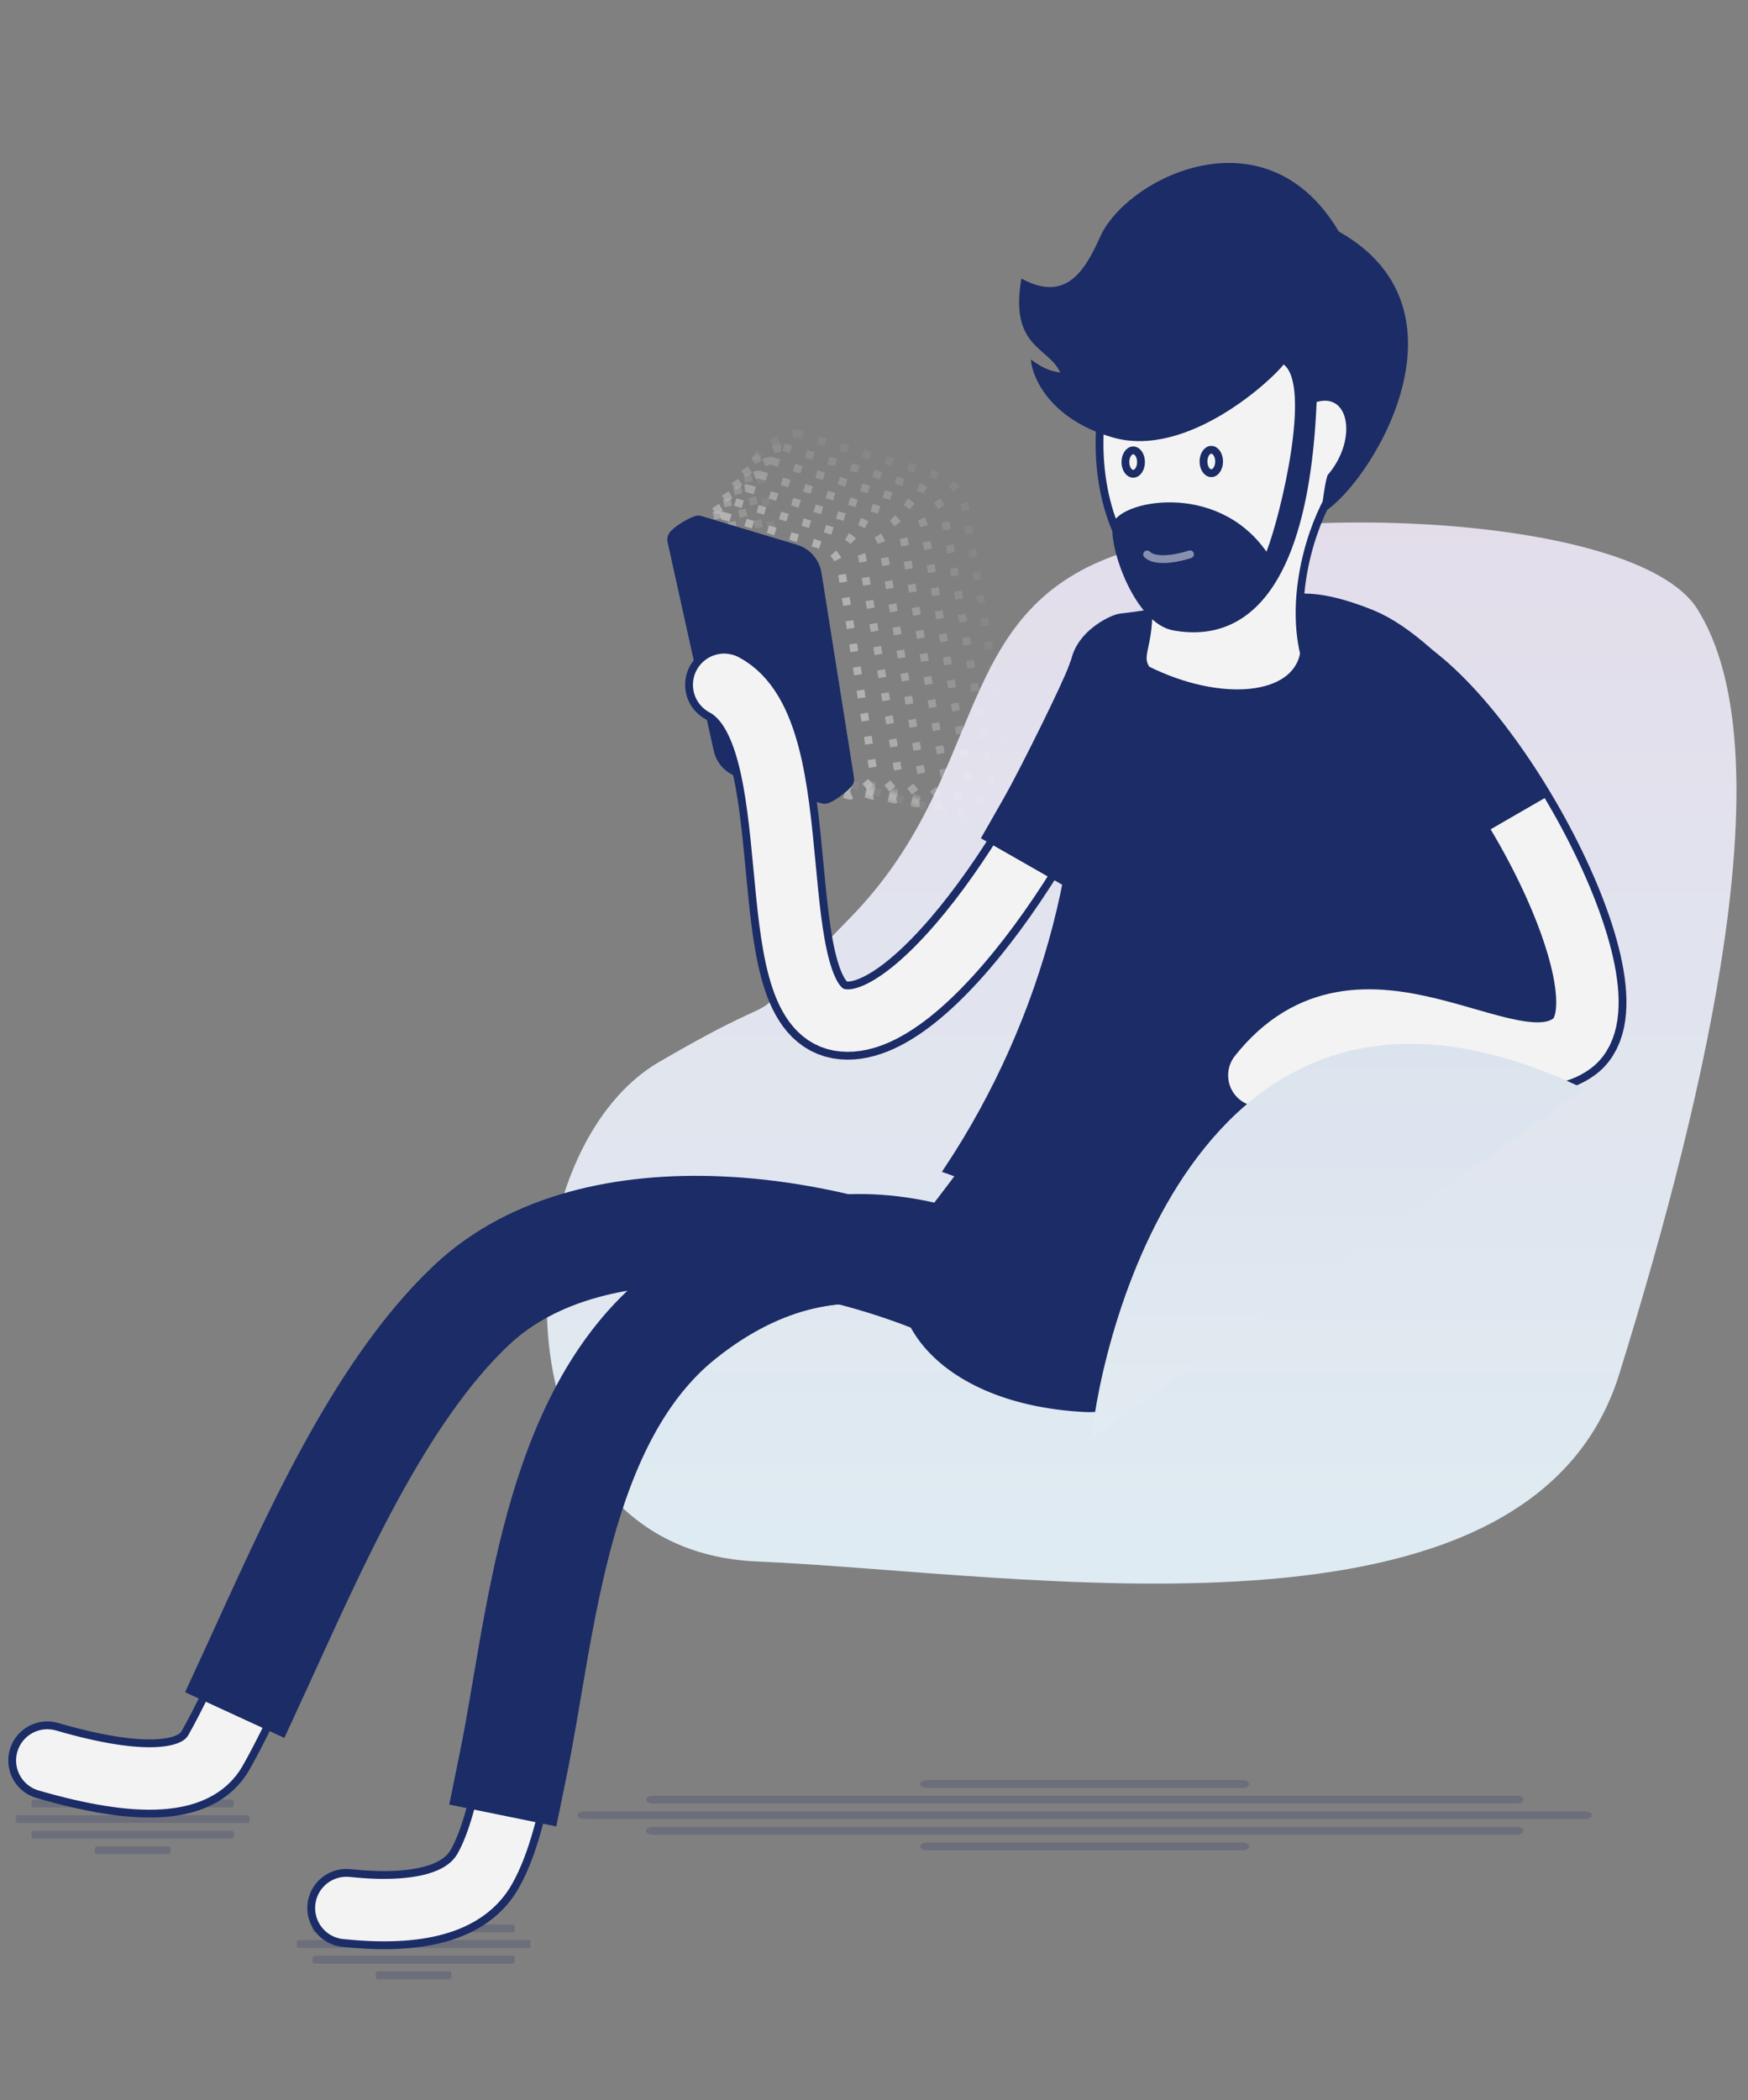 <svg width="224" height="269" viewBox="0 0 224 269" fill="none" xmlns="http://www.w3.org/2000/svg">
	<rect x="0" y="0" width="224" height="269" fill="#808080" stroke="none"/>
	<g opacity="0.9">
		<path opacity="0.2" fill-rule="evenodd" clip-rule="evenodd" d="M159.203 236C159.688 236 160.081 236.224 160.081 236.5C160.081 236.776 159.688 237 159.203 237H118.797C118.312 237 117.919 236.776 117.919 236.5C117.919 236.224 118.312 236 118.797 236H159.203ZM194.338 234C194.823 234 195.216 234.224 195.216 234.5C195.216 234.776 194.823 235 194.338 235H83.662C83.177 235 82.784 234.776 82.784 234.5C82.784 234.224 83.177 234 83.662 234H194.338ZM203.122 232C203.607 232 204 232.224 204 232.5C204 232.776 203.607 233 203.122 233H74.878C74.393 233 74 232.776 74 232.5C74 232.224 74.393 232 74.878 232H203.122ZM194.338 230C194.823 230 195.216 230.224 195.216 230.5C195.216 230.776 194.823 231 194.338 231H83.662C83.177 231 82.784 230.776 82.784 230.5C82.784 230.224 83.177 230 83.662 230H194.338ZM159.203 228C159.688 228 160.081 228.224 160.081 228.5C160.081 228.776 159.688 229 159.203 229H118.797C118.312 229 117.919 228.776 117.919 228.5C117.919 228.224 118.312 228 118.797 228H159.203Z" fill="#0F2264"/>
		<path opacity="0.2" fill-rule="evenodd" clip-rule="evenodd" d="M57.662 252.5C57.774 252.5 57.865 252.724 57.865 253C57.865 253.276 57.774 253.5 57.662 253.5H48.338C48.226 253.5 48.135 253.276 48.135 253C48.135 252.724 48.226 252.5 48.338 252.5H57.662ZM65.77 250.5C65.882 250.5 65.973 250.724 65.973 251C65.973 251.276 65.882 251.5 65.77 251.5H40.23C40.118 251.5 40.027 251.276 40.027 251C40.027 250.724 40.118 250.5 40.23 250.5H65.77ZM67.797 248.5C67.909 248.5 68 248.724 68 249C68 249.276 67.909 249.5 67.797 249.5H38.203C38.091 249.5 38 249.276 38 249C38 248.724 38.091 248.5 38.203 248.5H67.797ZM65.77 246.5C65.882 246.5 65.973 246.724 65.973 247C65.973 247.276 65.882 247.5 65.77 247.5H40.23C40.118 247.5 40.027 247.276 40.027 247C40.027 246.724 40.118 246.5 40.23 246.5H65.77ZM57.662 244.5C57.774 244.5 57.865 244.724 57.865 245C57.865 245.276 57.774 245.5 57.662 245.5H48.338C48.226 245.5 48.135 245.276 48.135 245C48.135 244.724 48.226 244.5 48.338 244.5H57.662Z" fill="#0F2264"/>
		<path opacity="0.2" fill-rule="evenodd" clip-rule="evenodd" d="M21.662 236.5C21.774 236.5 21.865 236.724 21.865 237C21.865 237.276 21.774 237.5 21.662 237.5H12.338C12.226 237.5 12.135 237.276 12.135 237C12.135 236.724 12.226 236.5 12.338 236.5H21.662ZM29.77 234.5C29.882 234.5 29.973 234.724 29.973 235C29.973 235.276 29.882 235.5 29.77 235.5H4.23C4.118 235.5 4.027 235.276 4.027 235C4.027 234.724 4.118 234.5 4.23 234.5H29.77ZM31.797 232.5C31.909 232.5 32 232.724 32 233C32 233.276 31.909 233.5 31.797 233.5H2.203C2.091 233.5 2 233.276 2 233C2 232.724 2.091 232.5 2.203 232.5H31.797ZM29.77 230.5C29.882 230.5 29.973 230.724 29.973 231C29.973 231.276 29.882 231.5 29.77 231.5H4.23C4.118 231.5 4.027 231.276 4.027 231C4.027 230.724 4.118 230.5 4.23 230.5H29.77ZM21.662 228.5C21.774 228.5 21.865 228.724 21.865 229C21.865 229.276 21.774 229.5 21.662 229.5H12.338C12.226 229.5 12.135 229.276 12.135 229C12.135 228.724 12.226 228.5 12.338 228.5H21.662Z" fill="#0F2264"/>
		<path d="M97 200C63 198.553 63.993 147.909 84.5 136C105.007 124.091 91.855 135.044 109 117.5C126.145 99.956 122.011 80.01 141.015 71.885C160.019 63.759 209.627 65.5 217.5 78C228.837 96 219 139 207.5 176C196 213 131 201.447 97 200Z" fill="white"/>
		<path d="M97 200C63 198.553 63.993 147.909 84.5 136C105.007 124.091 91.855 135.044 109 117.5C126.145 99.956 122.011 80.01 141.015 71.885C160.019 63.759 209.627 65.5 217.5 78C228.837 96 219 139 207.5 176C196 213 131 201.447 97 200Z" fill="url(#paint0_linear)" fill-opacity="0.1"/>
		<g opacity="0.5">
			<path opacity="0.125" d="M101.962 55.518L119.684 60.762C121.794 61.387 123.363 63.121 123.72 65.226L129.899 101.603C129.935 101.816 129.92 102.034 129.853 102.239C129.619 102.967 126.14 105.573 125.385 105.337L109.434 100.576C107.483 99.967 106.002 98.4 105.549 96.466C99.733 71.674 96.864 59.051 96.945 58.597C97.131 57.537 101.204 55.293 101.962 55.518Z" stroke="white" stroke-linejoin="round" stroke-dasharray="1 2"/>
			<path opacity="0.25" d="M100.413 57.275L117.255 62.223C119.26 62.812 120.754 64.437 121.1 66.404L127.07 100.391C127.105 100.59 127.091 100.793 127.029 100.985C126.808 101.664 123.512 104.088 122.795 103.866L107.636 99.374C105.782 98.799 104.371 97.332 103.936 95.525C98.342 72.357 95.583 60.56 95.658 60.136C95.832 59.147 99.692 57.063 100.413 57.275Z" stroke="white" stroke-linejoin="round" stroke-dasharray="1 2"/>
			<path opacity="0.375" d="M98.864 59.033L114.818 63.73C116.717 64.289 118.132 65.835 118.457 67.707L124.085 100.066C124.118 100.255 124.105 100.449 124.046 100.631C123.836 101.279 120.711 103.589 120.031 103.378L105.672 99.114C103.915 98.569 102.58 97.173 102.169 95.452C96.889 73.396 94.284 62.165 94.356 61.761C94.522 60.819 98.181 58.832 98.864 59.033Z" stroke="white" stroke-linejoin="round" stroke-dasharray="1 2"/>
			<path opacity="0.5" d="M97.315 60.791L112.381 65.237C114.174 65.766 115.509 67.233 115.815 69.011L121.1 99.741C121.131 99.921 121.118 100.105 121.062 100.278C120.864 100.893 117.91 103.091 117.268 102.891L103.708 98.854C102.049 98.338 100.789 97.014 100.402 95.379C95.436 74.434 92.986 63.77 93.054 63.386C93.211 62.492 96.67 60.6 97.315 60.791Z" stroke="white" stroke-linejoin="round" stroke-dasharray="1 2"/>
			<path opacity="0.625" d="M95.766 62.548L109.943 66.744C111.631 67.243 112.886 68.631 113.172 70.315L118.115 99.416C118.144 99.587 118.132 99.761 118.079 99.925C117.891 100.508 115.108 102.593 114.504 102.404L101.743 98.595C100.182 98.107 98.998 96.854 98.635 95.307C93.982 75.474 91.688 65.375 91.752 65.011C91.901 64.164 95.159 62.368 95.766 62.548Z" stroke="white" stroke-linejoin="round" stroke-dasharray="1 2"/>
			<path opacity="0.75" d="M94.217 64.306L107.506 68.251C109.088 68.72 110.263 70.029 110.53 71.619L115.13 99.091C115.157 99.252 115.145 99.417 115.096 99.572C114.919 100.122 112.307 102.094 111.74 101.917L99.779 98.335C98.316 97.877 97.207 96.695 96.869 95.234C92.529 76.512 90.389 66.98 90.45 66.636C90.591 65.836 93.648 64.137 94.217 64.306Z" stroke="white" stroke-linejoin="round" stroke-dasharray="1 2"/>
			<path opacity="0.875" d="M92.658 66.062L105.014 69.771C106.485 70.213 107.573 71.458 107.814 72.975L111.978 99.189C112.003 99.343 111.991 99.5 111.944 99.649C111.777 100.175 109.336 102.069 108.81 101.902L97.689 98.534C96.328 98.103 95.301 96.979 94.993 95.586C91.033 77.726 89.082 68.632 89.14 68.304C89.275 67.539 92.129 65.903 92.658 66.062Z" stroke="white" stroke-linejoin="round" stroke-dasharray="1 2"/>
		</g>
		<path fill-rule="evenodd" clip-rule="evenodd" d="M89.619 66.541C89.09 66.382 86.237 68.018 86.102 68.783C86.044 69.112 88.767 77.665 94.271 94.443C94.579 95.837 95.607 96.96 96.967 97.392L105.771 102.382C106.298 102.549 108.739 100.655 108.905 100.128C108.953 99.98 108.964 99.823 108.94 99.669L104.776 73.454C104.535 71.937 103.447 70.692 101.975 70.251L89.619 66.541Z" fill="#0F2264" stroke="#0F2264"/>
		<path fill-rule="evenodd" clip-rule="evenodd" d="M99.659 71.873L87.302 68.164C86.773 68.005 86.216 68.305 86.057 68.834C86.008 68.997 86.002 69.171 86.039 69.338L91.954 96.065C92.262 97.459 93.29 98.582 94.65 99.014L105.333 102.402C105.859 102.568 106.422 102.277 106.589 101.751C106.636 101.602 106.647 101.445 106.623 101.291L102.459 75.076C102.218 73.559 101.13 72.314 99.659 71.873Z" fill="#0F2264" stroke="#0F2264"/>
		<path d="M142.156 86.973C136.435 104.75 118.266 132.516 107.584 130.633C96.902 128.749 104.343 93.813 92.798 87.716" stroke="#0F2264" stroke-width="10" stroke-linecap="round"/>
		<path d="M142.156 86.973C136.435 104.75 118.266 132.516 107.584 130.633C96.902 128.749 104.343 93.813 92.798 87.716" stroke="white" stroke-width="8" stroke-linecap="round"/>
		<path d="M139.092 108.108L136.118 113.319L125.696 107.371L128.67 102.16C130.695 98.612 136.367 87.147 136.984 85.23C137.79 82.725 140.134 81.038 142.765 81.069C145.616 81.102 149.378 80.953 154.024 80.619L160.009 80.188L160.87 92.157L154.885 92.588C151.814 92.809 149.08 92.954 146.676 93.025C144.462 97.854 140.843 105.039 139.092 108.108Z" fill="#0F2264"/>
		<path fill-rule="evenodd" clip-rule="evenodd" d="M125 147.169C123.011 150.479 125.772 147.006 118.367 156.634C110.962 166.261 119.013 179.358 139.133 180.367C144.553 180.639 152.945 175.511 160.85 165.366C174.799 147.463 136.17 128.587 125 147.169Z" fill="#0F2264" stroke="#0F2264"/>
		<path fill-rule="evenodd" clip-rule="evenodd" d="M137.685 86.692C140.524 106.742 134.187 130.734 121.473 149.837C128.077 152.182 151.657 161.61 158.658 169.304C172.422 151.712 182.533 121.503 179.074 82.313C178.867 79.97 174.758 77.998 168.356 76.869C159.229 75.26 153.545 77.97 143.545 79.095C142.51 79.211 136.983 81.739 137.685 86.692Z" fill="#0F2264" stroke="#0F2264"/>
		<path d="M177.029 85.097C190.218 90.921 209.668 127.464 201.472 133.635C193.276 139.805 174.441 121.253 161.381 137.735" fill="#0F2264"/>
		<path d="M177.029 85.097C190.218 90.921 209.668 127.464 201.472 133.635C193.276 139.805 174.441 121.253 161.381 137.735" stroke="#0F2264" stroke-width="10" stroke-linecap="round"/>
		<path d="M177.029 85.097C190.218 90.921 209.668 127.464 201.472 133.635C193.276 139.805 174.441 121.253 161.381 137.735" fill="#0F2264"/>
		<path d="M177.029 85.097C190.218 90.921 209.668 127.464 201.472 133.635C193.276 139.805 174.441 121.253 161.381 137.735" stroke="white" stroke-width="8" stroke-linecap="round"/>
		<path fill-rule="evenodd" clip-rule="evenodd" d="M164.604 89.51C161.766 81.734 164.844 79.638 173.837 83.22C180.953 86.054 191.396 99.988 194 104.5" fill="#0F2264"/>
		<path d="M164.604 89.51C161.766 81.734 164.844 79.638 173.837 83.22C180.953 86.054 191.396 99.988 194 104.5" stroke="#0F2264" stroke-width="11" stroke-linejoin="round"/>
		<path d="M127.421 167.542C107.363 157.146 76.208 152.423 60.535 167.062C44.863 181.701 35.041 211.163 27.611 224.213C25.16 228.52 17.976 228.945 6.062 225.491" stroke="#0F2264" stroke-width="10" stroke-linecap="round"/>
		<path d="M127.421 167.542C107.363 157.146 76.208 152.423 60.535 167.062C44.863 181.701 35.041 211.163 27.611 224.213C25.16 228.52 17.976 228.945 6.062 225.491" stroke="white" stroke-width="8" stroke-linecap="round"/>
		<path d="M127.11 167.062C107.052 156.666 76.208 152.423 60.535 167.062C48.376 178.42 39.738 198.7 33.007 213.315" stroke="#0F2264" stroke-width="14" stroke-linecap="square"/>
		<path d="M140.198 172.939C127.366 165.092 108.141 153.93 87.328 170.568C66.515 187.207 69.541 226.339 62.112 239.389C59.66 243.696 53.751 245.361 44.384 244.387" stroke="#0F2264" stroke-width="10" stroke-linecap="round"/>
		<path d="M140.198 172.939C127.366 165.092 108.141 153.93 87.328 170.568C66.515 187.207 69.541 226.339 62.112 239.389C59.66 243.696 53.751 245.361 44.384 244.387" stroke="white" stroke-width="8" stroke-linecap="round"/>
		<path d="M140.198 170.939C127.366 163.092 108.141 151.93 87.328 168.568C71.04 181.589 69.352 208.385 65.828 225.677" stroke="#0F2264" stroke-width="14" stroke-linecap="square"/>
		<path fill-rule="evenodd" clip-rule="evenodd" d="M167.103 83.7C166.062 89.609 156.372 90.495 146.935 85.785C145.313 83.468 148.315 82.418 146.653 72.986C143.061 70.322 139.526 61.575 141.437 50.742C143.347 39.909 171.326 36.719 173.876 45.292C176.426 53.865 173.446 57.966 170.75 63.019C167.912 67.596 165.365 76.285 167.103 83.7Z" fill="white" stroke="#0F2264"/>
		<path fill-rule="evenodd" clip-rule="evenodd" d="M150.362 80.748C145.438 79.88 142.077 70.148 142.597 67.194C143.118 64.239 155.804 61.399 162.294 70.667C164.147 65.916 168.083 49.348 164.492 46.684C163.159 48.48 152.185 58.842 142.538 56.014C133.848 53.466 132.162 47.569 132.109 46.051C133.905 47.383 134.89 47.557 135.875 47.731C134.426 44.429 129.329 44.546 130.892 35.682C136.453 38.694 138.903 34.987 140.97 30.352C144.329 22.82 162.17 13.781 171.556 29.652C190.037 40.019 174.787 63.157 169.244 65.8C169.592 63.83 169.702 62.261 170.113 60.876C173.935 56.473 173.008 50.217 168.721 51.492C167.451 81.73 155.286 81.616 150.362 80.748Z" fill="#0F2264"/>
		<path d="M145.217 60.685C144.664 60.685 144.217 60.014 144.217 59.185C144.217 58.357 144.664 57.685 145.217 57.685C145.769 57.685 146.217 58.357 146.217 59.185C146.217 60.014 145.769 60.685 145.217 60.685Z" stroke="#0F2264"/>
		<path d="M155.223 60.611C154.671 60.611 154.223 59.939 154.223 59.111C154.223 58.282 154.671 57.611 155.223 57.611C155.776 57.611 156.223 58.282 156.223 59.111C156.223 59.939 155.776 60.611 155.223 60.611Z" stroke="#0F2264"/>
		<path opacity="0.5" d="M152.5 71C150.575 71.615 148 72 147.001 71.016" stroke="white" stroke-linecap="round"/>
		<path fill-rule="evenodd" clip-rule="evenodd" d="M139.888 184.271C141.073 171.258 153.909 115.914 202.998 139.458L139.888 184.271Z" fill="url(#paint1_linear)"/>
	</g>
	<defs>
		<linearGradient id="paint0_linear" x1="146.3" y1="66.926" x2="146.3" y2="202.834" gradientUnits="userSpaceOnUse">
			<stop stop-color="#4D17A3"/>
			<stop offset="1" stop-color="#25ACFC"/>
		</linearGradient>
		<linearGradient id="paint1_linear" x1="171.443" y1="133.694" x2="171.443" y2="184.271" gradientUnits="userSpaceOnUse">
			<stop stop-color="#E4EEFA"/>
			<stop offset="1" stop-color="#ECF6FD"/>
		</linearGradient>
	</defs>
</svg>
